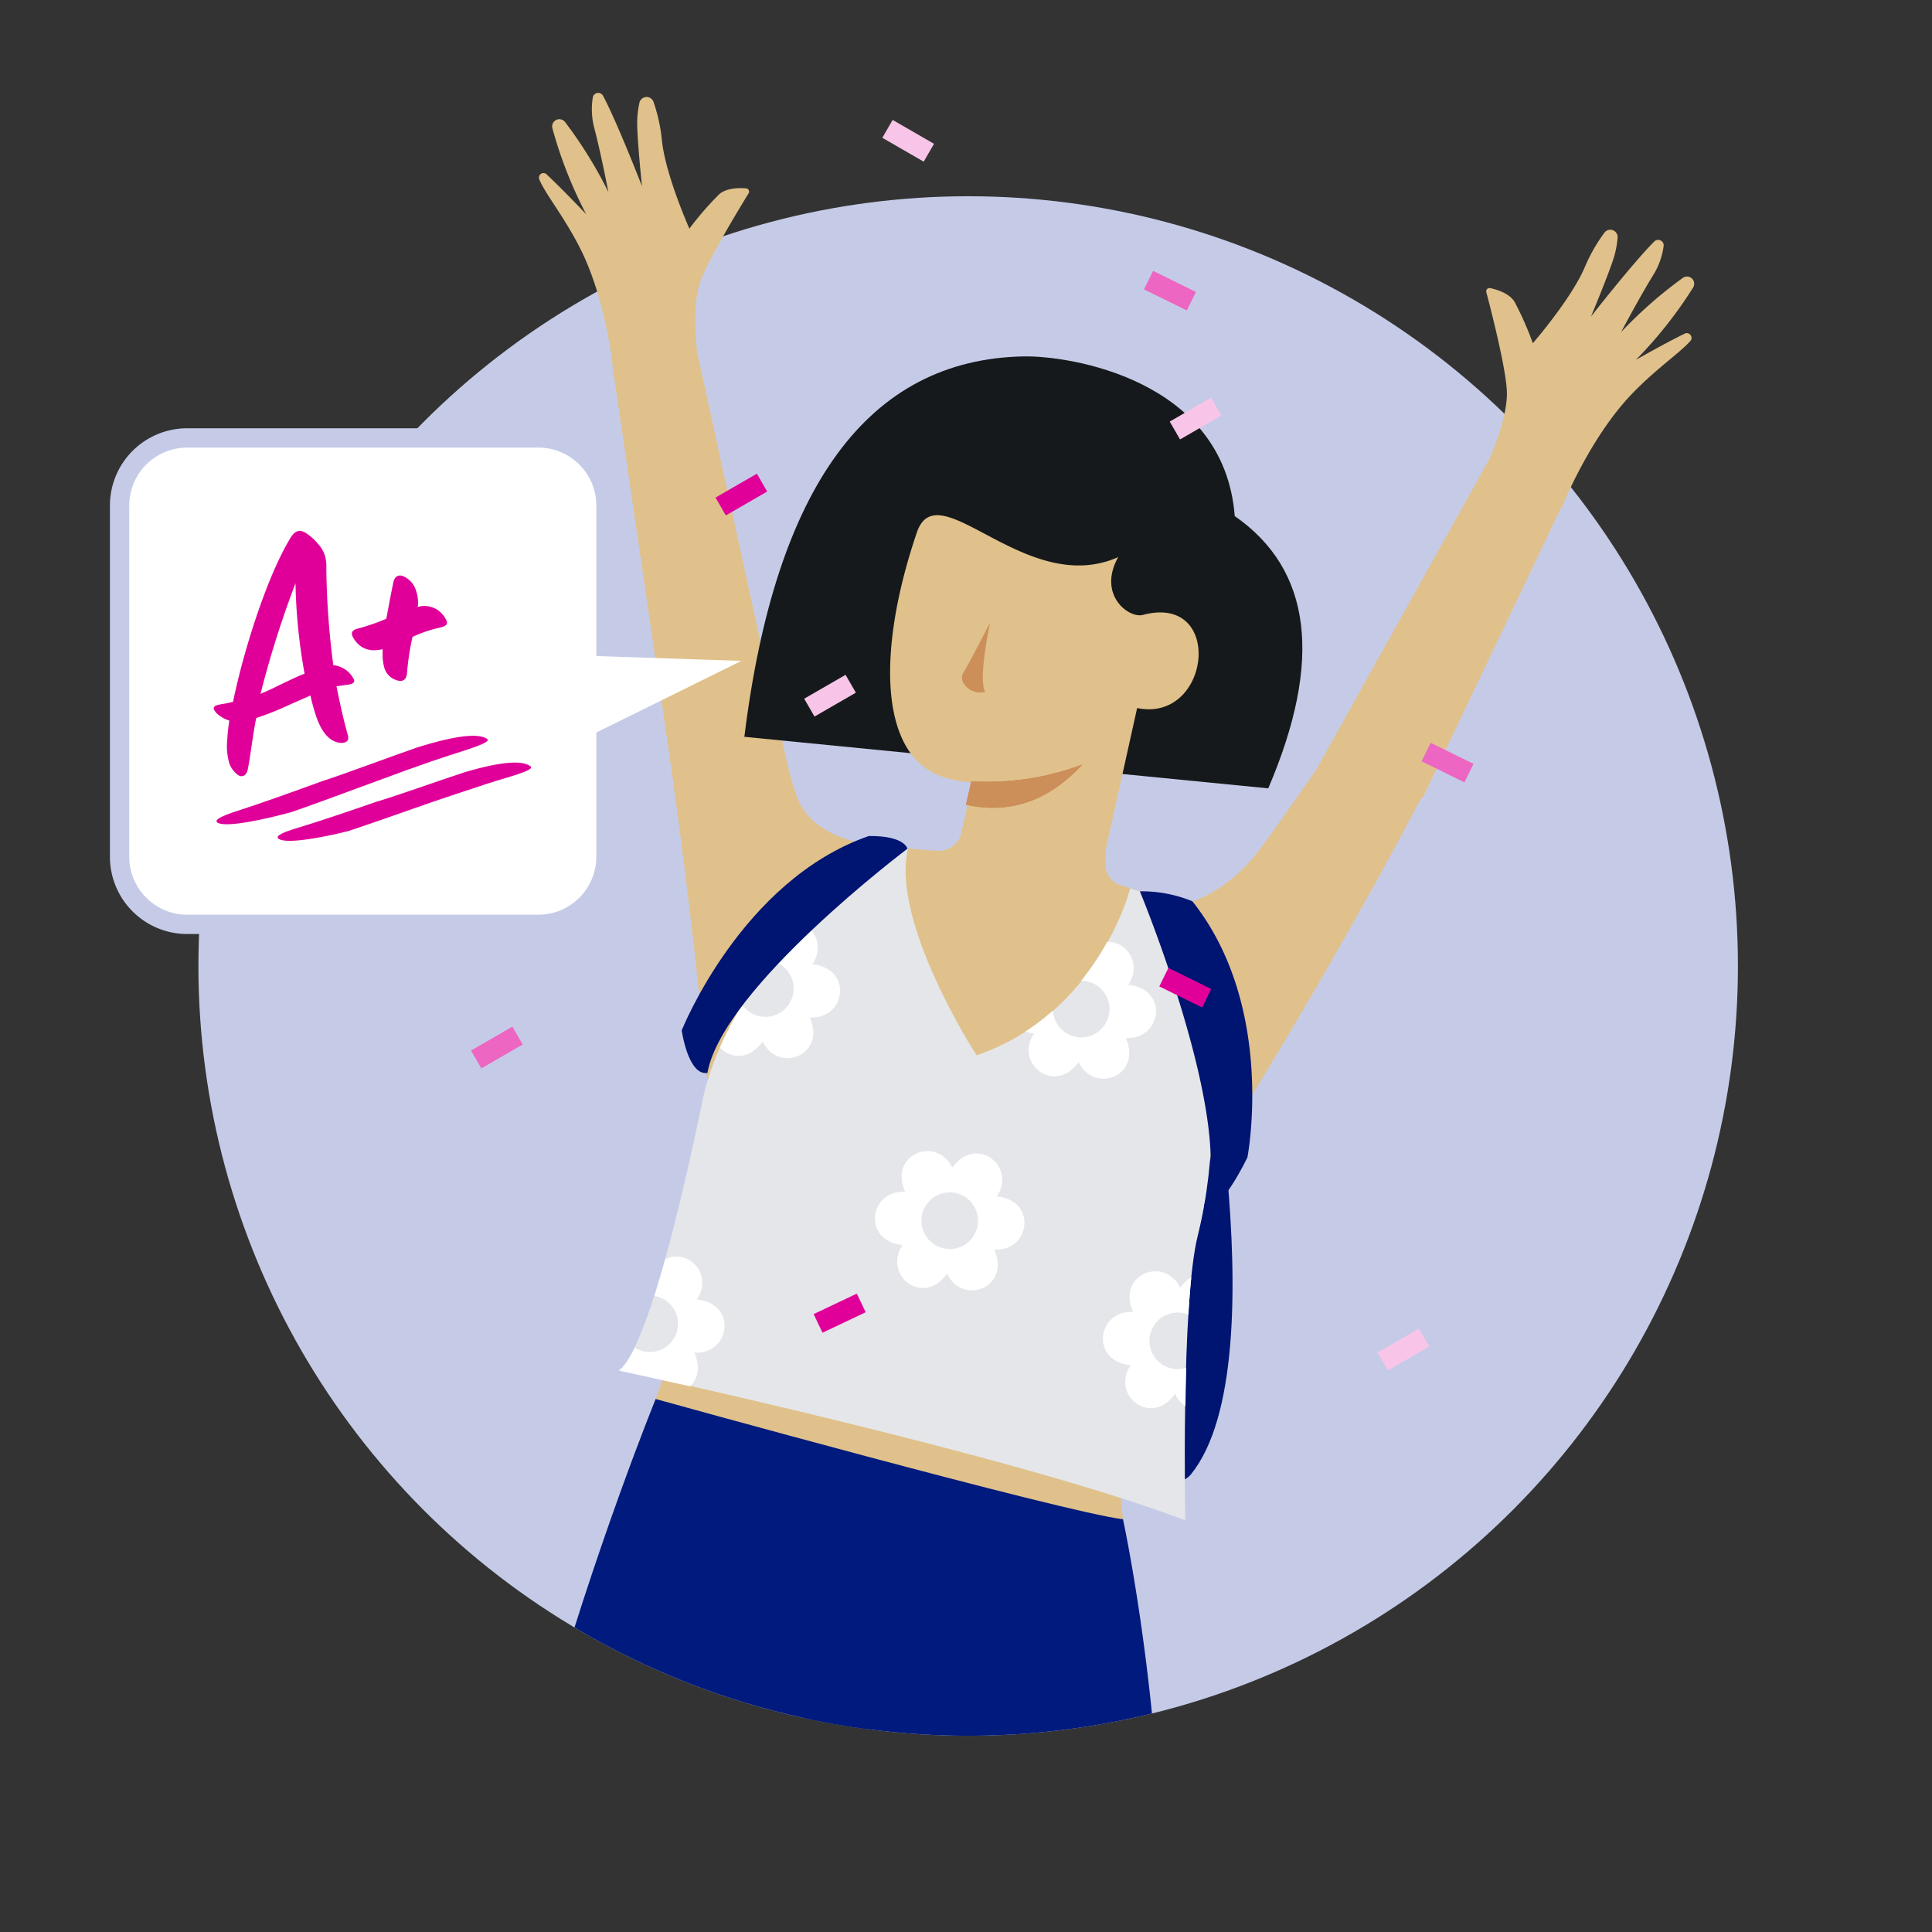 <svg xmlns="http://www.w3.org/2000/svg" xmlns:xlink="http://www.w3.org/1999/xlink" viewBox="0 0 400 400"><rect x="0" y="0" width="400" height="400" fill="#333333" stroke="none"/><defs><style>.e7de2ec4-895c-4128-969e-7cb555d0659b{fill:none}.a3203de0-892f-41c8-a8d2-8c0cf699936b,.ae0a161b-bd13-4331-94b3-a373d5c6621a,.af1ff695-116d-468b-9cd5-7faacdb3e114{fill:#cc8f5a}.a3203de0-892f-41c8-a8d2-8c0cf699936b{clip-rule:evenodd}.eeb6dec8-b882-4012-97c3-b8c479791f16{fill:#c5cbe7}.eafb6fe6-1285-418f-a84e-fee9aff87c0b{fill:#001471}.ad36743c-94cd-4a96-af12-9bad7bb26b6f,.b662a43b-55ae-44c6-b2c6-63bda14a7f4f{fill:#fff}.a1f4cc26-09ab-4445-b7d0-9b281df41d5f{clip-path:url(#a3171ca5-1cb4-4d79-a53d-bee1da17751a)}.a5066c94-20c1-4535-b8c7-6538ef59b587,.fa682ead-d4ca-488b-b8da-d060cb7aed39{fill:#e0c18b}.a7edbc29-624c-429a-9010-0574e8b1d455{fill:#001a7d}.b10b5178-9b5b-4865-ab8f-8cb821e0e9fc{fill:#16191b}.a5066c94-20c1-4535-b8c7-6538ef59b587,.ad36743c-94cd-4a96-af12-9bad7bb26b6f,.ae0a161b-bd13-4331-94b3-a373d5c6621a,.b1aa58f2-5bf8-4eb2-a4cc-1edde899bde4{fill-rule:evenodd}.a77e9ef3-aa48-4705-b392-4f871bf24f36{clip-path:url(#aa22182a-5bc5-40f5-8f58-0bf4881e63a3)}.b35a99bf-4f2f-4b8f-9753-7023ad6f4afa{clip-path:url(#bb628c7a-bfd5-40bc-a09e-91cc7f4fe133)}.b4008ff9-37b7-4386-806e-063cfedfda94{fill:#e4e6e9}.b8cd83a7-dd15-420f-812e-94039d4ce9a5{clip-path:url(#e2aed7a6-6a70-4e03-8d0e-0d93467b701d)}.aa5ae9fa-bb44-485b-a7a4-1ebd3ecda47d,.b1aa58f2-5bf8-4eb2-a4cc-1edde899bde4{fill:#e00099}.baa9b187-d87e-47a0-a101-9a2fdefb6b77{fill:#f8c5e8}.b96d10a3-b0eb-482a-af45-27b3bc743615{fill:#ec66c2}</style><clipPath id="a3171ca5-1cb4-4d79-a53d-bee1da17751a"><path class="e7de2ec4-895c-4128-969e-7cb555d0659b" d="M41.08 2e2c0-88-20-2e2 159.37-192.22C423.32 17.45 359.82 112 359.82 2e2a159.37 159.37.0 01-318.74.0z"/></clipPath><clipPath id="aa22182a-5bc5-40f5-8f58-0bf4881e63a3"><path class="a3203de0-892f-41c8-a8d2-8c0cf699936b" d="M201.11 161.77 2e2 166.61q13.62 3 24.07-8.31a56 56 0 01-22.96 3.47z"/></clipPath><clipPath id="bb628c7a-bfd5-40bc-a09e-91cc7f4fe133"><rect class="af1ff695-116d-468b-9cd5-7faacdb3e114" x="126.01" y="56.88" width="185.98" height="185.98" transform="translate(25.26 331.2) rotate(-77.49)"/></clipPath><clipPath id="e2aed7a6-6a70-4e03-8d0e-0d93467b701d"><path class="e7de2ec4-895c-4128-969e-7cb555d0659b" d="M179.75 174.74S150.27 204 145.48 227.53s-11.78 52.18-17.3 56.25c0 0 81.52 17.36 117.33 30.88.0.0-1-44.94 2.47-58.91 8.08-32.66-3-68.33-3-68.33l-11.09-3.54s-6.43 25.93-31.76 34.61c0 0-17.95-27.58-14.25-42.77z"/></clipPath></defs><title>ValuePropIcons_r4</title><g id="bf1fcb40-ce61-4d6e-8109-a956a953c63a" data-name="Layer 1"><circle class="eeb6dec8-b882-4012-97c3-b8c479791f16" cx="200.45" cy="200" r="159.37"/><path class="eafb6fe6-1285-418f-a84e-fee9aff87c0b" d="M211 298.92s29.93 13.31 35.58 6.32c18.95-23.45.69-107.11.69-107.11l-37.94-4.95z"/><rect class="b662a43b-55ae-44c6-b2c6-63bda14a7f4f" x="24.76" y="90.67" width="100.71" height="100.71" rx="14"/><path class="eeb6dec8-b882-4012-97c3-b8c479791f16" d="M111.46 92.67a12 12 0 0112 12v72.71a12 12 0 01-12 12H38.76a12 12 0 01-12-12V104.67a12 12 0 0112-12h72.7m0-4H38.76a16 16 0 00-16 16v72.71a16 16 0 0016 16h72.7a16 16 0 0016-16V104.67a16 16 0 00-16-16z"/><g class="a1f4cc26-09ab-4445-b7d0-9b281df41d5f"><path class="fa682ead-d4ca-488b-b8da-d060cb7aed39" d="M179.91 174.68a160.42 160.42.0 0021.73 1.71c4.66-.08 15.88 2.76 26 5.63 10.28 2.92 19.43 5.89 19.43 5.89l-11.51 37.4-43.78 18.52z"/><path class="fa682ead-d4ca-488b-b8da-d060cb7aed39" d="M243.42 187.52s8.69-.79 16.56-10.61c3.06-3.83 12.48-17.49 12.48-17.49l25.44-1.23s-18.29 36.39-47.16 82.24z"/><path class="fa682ead-d4ca-488b-b8da-d060cb7aed39" d="M308.26 95.21s3.93-8.49 3.72-14.16c-.18-4.8-3.31-17-4.26-20.57a.68.68.0 01.8-.83c1.43.31 3.88 1.06 5 2.75a65.61 65.61.0 013.84 8.66s8.05-9.27 10.8-15.86a34.77 34.77.0 014-7 1.52 1.52.0 012.75 1 20.27 20.27.0 01-.74 4c-1.12 3.62-4.78 12.35-4.78 12.35S338.08 54.41 342.5 50a1.14 1.14.0 011.93 1 15.25 15.25.0 01-2.13 5.92c-2.64 4.24-6.68 11.85-6.68 11.85a90.35 90.35.0 0112.84-11.27 1.49 1.49.0 012.1 2 88.51 88.51.0 01-11.86 15s6-3.43 10.24-5.49a1 1 0 011.14 1.46C347.92 73 343 76.21 337.86 81.56 329 90.79 323.38 105 323.38 105z"/><polygon class="fa682ead-d4ca-488b-b8da-d060cb7aed39" points="308.26 95.21 261.81 178.54 294.58 165.15 324.24 102.94 308.26 95.21"/><path class="fa682ead-d4ca-488b-b8da-d060cb7aed39" d="M185 175.29s-14.4.25-19.26-8.66c-2.35-4.31-5.24-20.16-5.24-20.16l-25-11.07s9.33 58.51 12 103z"/><path class="fa682ead-d4ca-488b-b8da-d060cb7aed39" d="M144.36 73.06s-1.27-9.27.59-14.63C146.52 53.89 153.07 43.17 155 40a.67.67.0 00-.52-1c-1.45-.12-4-.11-5.54 1.18a64.79 64.79.0 00-6.21 7.16s-5-11.22-5.69-18.33a35.09 35.09.0 00-1.73-7.89 1.52 1.52.0 00-2.93.18 19.64 19.64.0 00-.46 4.05c0 3.79 1 13.21 1 13.21s-5.13-13.21-8.06-18.72a1.14 1.14.0 00-2.13.35 15.32 15.32.0 00.3 6.28c1.29 4.83 2.93 13.29 2.93 13.29a90.17 90.17.0 00-9-14.53 1.49 1.49.0 00-2.6 1.3 89 89 0 007 17.82s-4.74-5-8.18-8.24a.94.94.0 00-1.52 1.05c1.31 3.11 5.07 7.59 8.43 14.21 5.8 11.43 7 26.62 7 26.62z"/><polygon class="fa682ead-d4ca-488b-b8da-d060cb7aed39" points="144.36 73.06 162.89 157.79 140.66 170.22 126.81 75.77 144.36 73.06"/><polygon class="fa682ead-d4ca-488b-b8da-d060cb7aed39" points="130.11 304.37 152.04 246.67 227.88 269.87 232.5 314.54 130.11 304.37"/><path class="a7edbc29-624c-429a-9010-0574e8b1d455" d="M163.73 317.73S174 494.93 207.38 517.67c0 0 58.73 12.16 126.71-15.51l-.5-30.56-18.34 2.23a304 304 0 01-75.05-.18l-3.29-.41 2.34-44.63c5.72-56.91-6.75-114.07-6.75-114.07S182.16 321.85 163.73 317.73z"/><path class="a7edbc29-624c-429a-9010-0574e8b1d455" d="M135.75 289.65s-50.39 123.4-33.93 177.7c0 0 81.86 40.36 173.75 24.62l-.41-24.12s-93.52-13.65-114.07-32.37c0 0 6-69.15 26.41-87.46z"/><path class="a7edbc29-624c-429a-9010-0574e8b1d455" d="M135.75 289.65s84.46 23.44 96.75 24.89l-.5 17.51-88.68 3.56z"/><path class="b10b5178-9b5b-4865-ab8f-8cb821e0e9fc" d="M154.11 152.55l108.47 10.67q17-39.74-6.94-56.37c-2.22-28.4-34.3-33.24-43.73-33.06Q163.73 74.72 154.11 152.55z"/><path class="a5066c94-20c1-4535-b8c7-6538ef59b587" d="M227.32 183.14l8.11-36.55c15.29 3.16 18.18-23.91 1.08-19.25-3 .61-9.28-4.3-5-12-19.15 8.54-37.32-17.93-41.69-5.09-8.59 25.26-7.8 47.77 6.81 51a24.4 24.4.0 004.72.76l-3.25 14.62a28.47 28.47.0 0013.37 7.44A31.82 31.82.0 00227.32 183.14z"/><path class="ae0a161b-bd13-4331-94b3-a373d5c6621a" d="M201.11 161.77 2e2 166.61q13.62 3 24.07-8.31a56 56 0 01-22.96 3.47z"/><g class="a77e9ef3-aa48-4705-b392-4f871bf24f36"><rect class="af1ff695-116d-468b-9cd5-7faacdb3e114" x="126.01" y="56.88" width="185.98" height="185.98" transform="translate(25.26 331.2) rotate(-77.49)"/><g class="b35a99bf-4f2f-4b8f-9753-7023ad6f4afa"><rect class="af1ff695-116d-468b-9cd5-7faacdb3e114" x="202.31" y="148.51" width="19.53" height="27.9" transform="translate(7.54 334.31) rotate(-77.49)"/></g></g><path class="b4008ff9-37b7-4386-806e-063cfedfda94" d="M179.91 174.68s-29.53 29.17-34.37 52.74-11.88 52.17-17.41 56.24c0 0 81.49 17.51 117.27 31.11.0.0-.9-45 2.58-58.93 8.14-32.65-2.87-68.36-2.87-68.36L234 183.92s-6.48 25.93-31.82 34.56c0 0-17.9-27.62-14.17-42.81z"/><path class="fa682ead-d4ca-488b-b8da-d060cb7aed39" d="M228.92 176v3.11a4.48 4.48.0 003.23 4.27h0L211 197.46l-17.31-21.32h0a4.93 4.93.0 005.4-3.84l.39-1.76z"/><g class="b8cd83a7-dd15-420f-812e-94039d4ce9a5"><path class="ad36743c-94cd-4a96-af12-9bad7bb26b6f" d="M253.57 272.59c8.47.82 6.93 11.46-.54 11 3.52 7.75-6.44 11.74-9.75 5-4.94 6.94-13.37.29-9.2-5.95-8.47-.82-6.93-11.46.54-11-3.52-7.76 6.45-11.75 9.75-5C249.31 259.7 257.74 266.35 253.57 272.59zm-9.29-.82a5.85 5.85.0 11-6.29 5.39A5.86 5.86.0 01244.28 271.77z"/><path class="ad36743c-94cd-4a96-af12-9bad7bb26b6f" d="M233.6 203.9c8.46.81 6.93 11.46-.55 11 3.53 7.76-6.44 11.75-9.74 5-4.95 6.94-13.37.28-9.21-5.95-8.46-.82-6.92-11.47.55-11-3.53-7.76 6.44-11.75 9.74-5C229.34 191 237.76 197.66 233.6 203.9zm-9.3-.83a5.86 5.86.0 11-6.29 5.39A5.86 5.86.0 01224.3 203.07z"/><path class="ad36743c-94cd-4a96-af12-9bad7bb26b6f" d="M206.37 247.71c8.47.82 6.93 11.47-.54 11 3.53 7.76-6.44 11.75-9.75 5-4.94 6.95-13.37.29-9.2-5.95-8.47-.81-6.93-11.46.54-11-3.52-7.76 6.45-11.75 9.75-5C202.11 234.82 210.54 241.48 206.37 247.71zm-9.29-.82a5.86 5.86.0 11-6.29 5.39A5.86 5.86.0 01197.08 246.89z"/><path class="ad36743c-94cd-4a96-af12-9bad7bb26b6f" d="M168.19 199.65c8.47.82 6.93 11.46-.54 11 3.52 7.75-6.44 11.74-9.75 5-4.94 6.94-13.37.28-9.2-5.95-8.47-.82-6.93-11.46.54-11-3.52-7.76 6.45-11.75 9.75-5C163.93 186.76 172.36 193.41 168.19 199.65zm-9.3-.83a5.86 5.86.0 11-6.28 5.39A5.86 5.86.0 01158.89 198.82z"/><path class="ad36743c-94cd-4a96-af12-9bad7bb26b6f" d="M144.28 269.05c8.47.82 6.93 11.46-.54 11 3.52 7.76-6.45 11.74-9.75 5-4.94 6.94-13.37.29-9.21-5.95-8.46-.82-6.92-11.46.55-11-3.53-7.76 6.44-11.74 9.75-5C140 256.16 148.45 262.81 144.28 269.05zm-9.3-.82a5.85 5.85.0 11-6.29 5.39A5.85 5.85.0 01135 268.23z"/></g><path class="af1ff695-116d-468b-9cd5-7faacdb3e114" d="M204 143.33c-1.57-2.63 1-14.47 1-14.47s-4.05 7.95-5.55 10.43a2 2 0 00-.05 2 4.05 4.05.0 004.09 2.05"/></g><polygon class="b662a43b-55ae-44c6-b2c6-63bda14a7f4f" points="109.61 158.5 153.49 136.83 115.32 135.56 109.61 158.5"/><g id="b472e8f3-2955-49cf-be85-d0a8c16c2774" data-name="Artboard"><path id="fa30deb3-e62b-4ad3-8dcc-fb9bace11dac" data-name="A+" class="aa5ae9fa-bb44-485b-a7a4-1ebd3ecda47d" d="M63.06 139.48a116 116 0 01-1.88-18.71 205 205 0 00-7.24 22.89c1.29-.57 2.58-1.14 3.78-1.76C59.9 140.89 61.28 140.14 63.06 139.48zm7.21 14.3c-1.67-.26-3.46-1.56-4.77-5.36A40.45 40.45.0 0164.27 144l-4.41 1.94a60.22 60.22.0 01-6.81 2.72c-.75 3.67-1.12 7.42-1.74 10.6-.33 1.64-1.52 1.74-2.28 1A5.12 5.12.0 0147.46 158a12.87 12.87.0 01-.41-4.81 36.63 36.63.0 01.43-4 6.83 6.83.0 01-2.66-1.54c-.93-1.08-.79-1.56 1-1.85 1-.16 1.5-.27 2.43-.5 2.08-10.2 6.94-25.82 11.87-33.89 1-1.65 2-1.9 3.45-.9a11.35 11.35.0 012.37 2.21 6.25 6.25.0 011.27 2.13 7.82 7.82.0 01.35 2.87 166.91 166.91.0 001.45 20 5.26 5.26.0 014 2.49c.67.94.3 1.35-.94 1.54l-2.4.34c.67 3.42 1.44 6.88 2.36 10.15C72.37 153.39 71.61 153.93 70.27 153.78zM84 119.56a4.75 4.75.0 012.14 2.73 7.6 7.6.0 01.36 3.37 4.92 4.92.0 015.75 2.46c.47.76.6 1.4-1.11 1.81-.76.17-1.58.36-2.32.6a29.92 29.92.0 00-3.41 1.33 52.5 52.5.0 00-1.15 7.59c-.11 1-.64 1.89-2.14 1.38a3.78 3.78.0 01-2.61-2.8 10.46 10.46.0 01-.29-2.94v-.68c-3.16.72-4.94-.45-6.08-2.36-.51-.89-.45-1.6 1.07-1.94a44.44 44.44.0 005.77-2c.86-4.61 1.17-6.16 1.46-7.54S82.74 118.75 84 119.56z"/><path id="ba7b8c2f-70ed-43e3-aa47-8ef25f4d100b" data-name="Path" class="b1aa58f2-5bf8-4eb2-a4cc-1edde899bde4" d="M86.34 154.76c8.65-2.71 12.63-2.82 14.28-1.91.79.36.73.85-4.28 2.48-2.21.7-4.61 1.48-6.81 2.23-4 1.38-6.76 2.38-10.31 3.71q-14.7 5.43-18.82 6.85c-5.9 1.61-13.39 3.19-15.27 2.26-.82-.46-.17-1.16 4.24-2.57 4.82-1.55 11.76-4.05 17.31-6.07C71 160.35 81 156.61 86.34 154.76z"/><path id="b57a1f03-1877-4129-80f7-01c286c30d42" data-name="Path-Copy" class="b1aa58f2-5bf8-4eb2-a4cc-1edde899bde4" d="M96.26 159.86c8.08-2.37 11.8-2.32 13.35-1.35.74.38.7.87-4 2.29-2.06.61-4.31 1.29-6.36 2C95.54 164 93 164.86 89.63 166q-13.72 4.83-17.57 6.08c-5.52 1.37-12.51 2.65-14.28 1.65-.77-.48-.17-1.15 4-2.38 4.5-1.36 11-3.57 16.16-5.36C82 164.81 91.24 161.49 96.26 159.86z"/></g><rect class="baa9b187-d87e-47a0-a101-9a2fdefb6b77" x="183.08" y="27.02" width="9.89" height="4.27" transform="translate(39.77 -90.11) rotate(30)"/><rect class="baa9b187-d87e-47a0-a101-9a2fdefb6b77" x="242.59" y="84.52" width="9.89" height="4.27" transform="translate(-10.17 135.38) rotate(-30)"/><rect class="baa9b187-d87e-47a0-a101-9a2fdefb6b77" x="166.9" y="141.9" width="9.89" height="4.27" transform="translate(-48.99 105.22) rotate(-30)"/><rect class="baa9b187-d87e-47a0-a101-9a2fdefb6b77" x="285.62" y="277.26" width="9.89" height="4.27" transform="translate(-100.77 182.72) rotate(-30)"/><path class="eafb6fe6-1285-418f-a84e-fee9aff87c0b" d="M187.88 175.72s-38.26 28.77-41.42 46.42c-4 .62-5.32-8.81-5.32-8.81s12.35-31.1 38.74-40.24C187.36 173 187.88 175.72 187.88 175.72z"/><path class="eafb6fe6-1285-418f-a84e-fee9aff87c0b" d="M236 184.54S256.06 233 249.27 249.6c3 2.65 9-10 9-10s6-31.1-11.4-53A27.66 27.66.0 00236 184.54z"/><rect class="aa5ae9fa-bb44-485b-a7a4-1ebd3ecda47d" x="148.54" y="100.26" width="9.89" height="4.27" transform="translate(-30.63 90.46) rotate(-30)"/><rect class="aa5ae9fa-bb44-485b-a7a4-1ebd3ecda47d" x="240.45" y="202.36" width="9.89" height="4.27" transform="translate(115.4 -87.29) rotate(26.18)"/><rect class="aa5ae9fa-bb44-485b-a7a4-1ebd3ecda47d" x="168.91" y="269.73" width="9.89" height="4.27" transform="translate(-99.76 100.77) rotate(-25.38)"/><rect class="b96d10a3-b0eb-482a-af45-27b3bc743615" x="97.92" y="214.74" width="9.89" height="4.27" transform="translate(-94.65 80.49) rotate(-30)"/><rect class="b96d10a3-b0eb-482a-af45-27b3bc743615" x="294.76" y="155.75" width="9.89" height="4.27" transform="translate(100.4 -116.03) rotate(26.18)"/><rect class="b96d10a3-b0eb-482a-af45-27b3bc743615" x="237.28" y="58.04" width="9.89" height="4.27" transform="translate(51.4 -100.69) rotate(26.18)"/></g></svg>